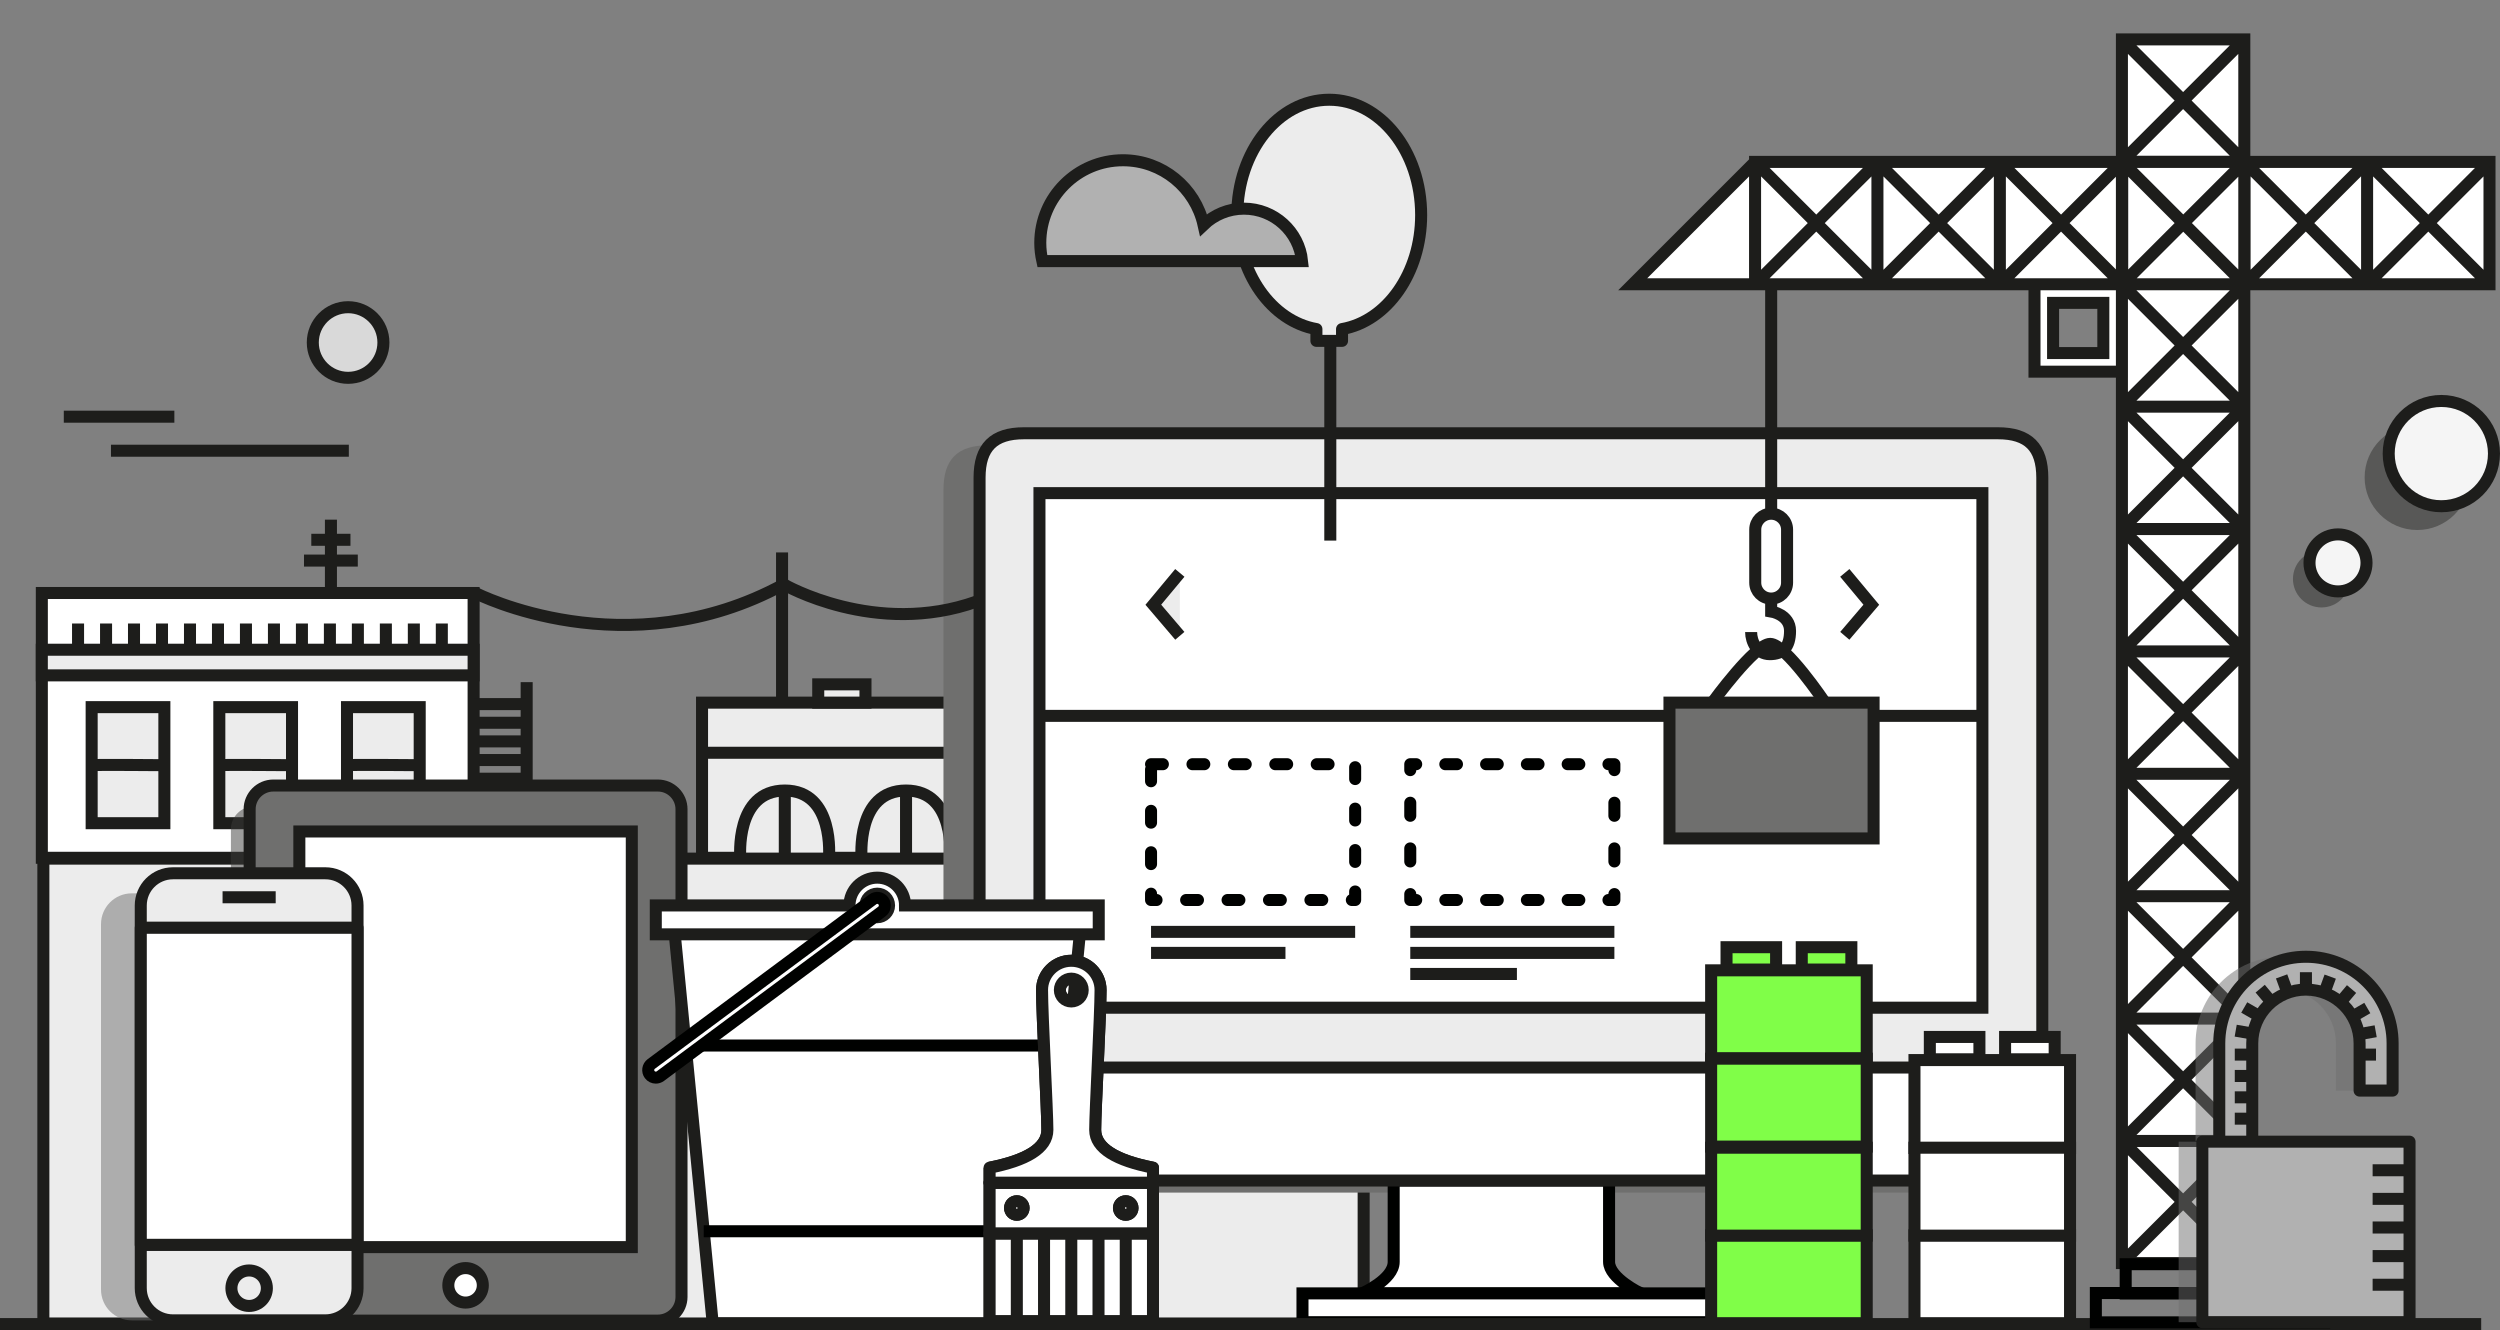 <?xml version="1.0" encoding="utf-8"?>
<!-- Generator: Adobe Illustrator 16.0.0, SVG Export Plug-In . SVG Version: 6.00 Build 0)  -->
<!DOCTYPE svg PUBLIC "-//W3C//DTD SVG 1.1//EN" "http://www.w3.org/Graphics/SVG/1.1/DTD/svg11.dtd">
<svg version="1.1" id="Ebene_1" xmlns="http://www.w3.org/2000/svg" xmlns:xlink="http://www.w3.org/1999/xlink" x="0px" y="0px"
	 width="300.725px" height="160px" viewBox="0 0 300.725 160" style="enable-background:new 0 0 300.725 160;" xml:space="preserve"
	>
<rect x="0" y="0" width="300.725" height="160" fill="#808080" stroke="none"/>
<style type="text/css">
<![CDATA[
	.st0{fill:#ECECEC;stroke:#1D1D1B;stroke-width:1.447;stroke-miterlimit:10;}
	.st1{opacity:0.5;fill:#6F6F6E;enable-background:new    ;}
	.st2{fill:none;stroke:#000100;stroke-width:1.447;stroke-miterlimit:10;}
	.st3{fill:#FFFFFF;stroke:#1D1D1B;stroke-width:1.447;stroke-linejoin:round;stroke-miterlimit:10;}
	.st4{fill:none;stroke:#000100;stroke-width:1.447;stroke-linecap:round;stroke-linejoin:round;}
	.st5{fill:#FFFFFF;stroke:#000100;stroke-width:1.447;stroke-miterlimit:10;}
	.st6{fill:none;stroke:#000100;stroke-width:1.447;stroke-linecap:round;stroke-linejoin:round;stroke-dasharray:1.57,3.924;}
	.st7{fill:#F5F5F5;stroke:#1D1D1B;stroke-width:1.447;stroke-miterlimit:10;}
	.st8{opacity:0.5;fill:#3C3C3B;enable-background:new    ;}
	.st9{fill:none;stroke:#1D1D1B;stroke-width:1.447;stroke-miterlimit:10;}
	
		.st10{fill:none;stroke:#000100;stroke-width:1.447;stroke-linecap:round;stroke-linejoin:round;stroke-miterlimit:10;stroke-dasharray:1.424,3.559;}
	.st11{fill:#B1B1B1;stroke:#1D1D1B;stroke-width:1.447;stroke-miterlimit:10;}
	.st12{fill:#FFFFFF;}
	.st13{fill:#ECECEC;stroke:#1D1D1B;stroke-width:1.447;stroke-linejoin:round;stroke-miterlimit:10;}
	.st14{fill:#FFFFFF;stroke:#1D1D1B;stroke-width:1.447;stroke-miterlimit:10;}
	.st15{fill:#6F6F6E;stroke:#1D1D1B;stroke-width:1.447;stroke-miterlimit:10;}
	.st16{fill:#B1B1B1;stroke:#1D1D1B;stroke-width:1.447;stroke-linejoin:round;stroke-miterlimit:10;}
	.st17{fill:#6F6F6E;}
	.st18{fill:none;stroke:#000100;stroke-width:1.447;stroke-linecap:round;stroke-linejoin:round;stroke-dasharray:1.402,3.504;}
	.st19{fill:none;stroke:#1D1D1B;stroke-width:1.447;stroke-linejoin:round;stroke-miterlimit:10;}
	.st20{fill:#D9D9D9;stroke:#1D1D1B;stroke-width:1.447;stroke-miterlimit:10;}
	.st21{opacity:0.4;fill:#1D1D1B;enable-background:new    ;}
	.st22{fill:#80FE48;stroke:#1D1D1B;stroke-width:1.447;stroke-miterlimit:10;}
]]>
</style>
<rect x="5.032" y="71.332" class="st14" width="51.939" height="31.852"/>
<rect x="5.03" y="78.156" class="st0" width="51.941" height="3.084"/>
<polygon class="st0" points="50.486,99.023 41.74,99.023 41.74,91.604 41.74,85.062 50.486,85.062 "/>
<path class="st0" d="M41.74,92.045c0.368-0.074,8.746,0,8.746,0"/>
<polygon class="st0" points="35.127,99.023 26.382,99.023 26.382,91.604 26.382,85.062 35.127,85.062 "/>
<path class="st0" d="M26.382,92.045c0.37-0.074,8.746,0,8.746,0"/>
<polygon class="st0" points="19.772,99.023 11.025,99.023 11.025,91.604 11.025,85.062 19.772,85.062 "/>
<path class="st0" d="M11.025,92.045c0.369-0.074,8.747,0,8.747,0"/>
<line class="st9" x1="53.146" y1="75.001" x2="53.146" y2="78.156"/>
<line class="st9" x1="49.781" y1="75.001" x2="49.781" y2="78.156"/>
<line class="st9" x1="46.415" y1="75.001" x2="46.415" y2="78.156"/>
<line class="st9" x1="43.049" y1="75.001" x2="43.049" y2="78.156"/>
<line class="st9" x1="39.684" y1="75.001" x2="39.684" y2="78.156"/>
<line class="st9" x1="36.318" y1="75.001" x2="36.318" y2="78.156"/>
<line class="st9" x1="32.953" y1="75.001" x2="32.953" y2="78.156"/>
<line class="st9" x1="29.585" y1="75.001" x2="29.585" y2="78.156"/>
<line class="st9" x1="26.221" y1="75.001" x2="26.221" y2="78.156"/>
<line class="st9" x1="22.854" y1="75.001" x2="22.854" y2="78.156"/>
<line class="st9" x1="19.486" y1="75.001" x2="19.486" y2="78.156"/>
<line class="st9" x1="16.119" y1="75.001" x2="16.119" y2="78.156"/>
<line class="st9" x1="12.758" y1="75.001" x2="12.758" y2="78.156"/>
<line class="st9" x1="9.389" y1="75.001" x2="9.389" y2="78.156"/>
<line class="st9" x1="39.808" y1="62.51" x2="39.808" y2="71.332"/>
<line class="st9" x1="37.446" y1="64.932" x2="42.157" y2="64.932"/>
<line class="st9" x1="36.567" y1="67.432" x2="43.039" y2="67.432"/>
<line class="st9" x1="63.353" y1="82.055" x2="63.353" y2="103.184"/>
<line class="st9" x1="56.972" y1="84.697" x2="63.353" y2="84.697"/>
<line class="st9" x1="56.972" y1="86.941" x2="63.353" y2="86.941"/>
<line class="st9" x1="56.972" y1="89.182" x2="63.353" y2="89.182"/>
<line class="st9" x1="56.972" y1="91.425" x2="63.353" y2="91.425"/>
<line class="st9" x1="56.972" y1="93.67" x2="63.353" y2="93.67"/>
<line class="st9" x1="56.972" y1="95.916" x2="63.353" y2="95.916"/>
<line class="st9" x1="56.972" y1="98.161" x2="63.353" y2="98.161"/>
<line class="st9" x1="56.972" y1="100.404" x2="63.353" y2="100.404"/>
<rect x="84.448" y="84.52" class="st0" width="63.093" height="18.664"/>
<rect x="98.426" y="82.32" class="st0" width="5.682" height="2.197"/>
<line class="st9" x1="84.448" y1="90.55" x2="147.541" y2="90.55"/>
<path class="st0" d="M89.052,103.184c0,0-0.691-8.092,5.351-8.092c6.038,0,5.311,8.092,5.311,8.092"/>
<line class="st9" x1="94.403" y1="95.092" x2="94.403" y2="103.184"/>
<path class="st0" d="M103.639,103.184c0,0-0.694-8.092,5.349-8.092c6.04,0,5.314,8.092,5.314,8.092"/>
<line class="st9" x1="108.988" y1="95.092" x2="108.988" y2="103.184"/>
<path class="st0" d="M118.227,103.184c0,0-0.694-8.092,5.346-8.092c6.044,0,5.315,8.092,5.315,8.092"/>
<line class="st9" x1="123.573" y1="95.092" x2="123.573" y2="103.184"/>
<path class="st0" d="M132.812,103.184c0,0-0.696-8.092,5.345-8.092c6.043,0,5.319,8.092,5.319,8.092"/>
<line class="st9" x1="138.157" y1="95.092" x2="138.157" y2="103.184"/>
<line class="st9" x1="94.074" y1="66.451" x2="94.074" y2="84.52"/>
<rect x="5.216" y="103.284" class="st0" width="158.817" height="55.919"/>
<path class="st17" d="M241.326,130.486V58.899c0-3.646-1.689-5.333-5.336-5.333H118.826c-3.65,0-5.336,1.687-5.336,5.333v71.587"/>
<path class="st17" d="M113.489,129.613v8.506c0,3.65,1.686,5.336,5.336,5.336H235.99c3.646,0,5.336-1.686,5.336-5.336v-8.506"/>
<path class="st12" d="M193.555,142.007h-25.909v9.783c0,2.146-3.813,3.791-3.813,3.791h33.535c0,0-3.812-1.81-3.812-3.791
	L193.555,142.007L193.555,142.007z"/>
<path class="st2" d="M193.555,142.007h-25.909v9.783c0,2.146-3.813,3.791-3.813,3.791h33.535c0,0-3.812-1.81-3.812-3.791
	L193.555,142.007L193.555,142.007z"/>
<path class="st9" d="M221.909,68.913l3.191,3.831l-3.191,3.738 M141.921,68.913l-3.189,3.831l3.189,3.738 M238.567,86.113H125.142
	 M151.289,117.16h-12.832 M213.65,117.16h-12.828 M225.374,114.626h-24.552 M225.374,112.094h-24.552 M182.47,117.16h-12.831
	 M163.011,114.626h-24.556 M194.194,114.626h-24.555 M163.011,112.094h-24.556 M194.194,112.094h-24.555"/>
<rect x="138.459" y="91.926" class="st12" width="24.553" height="16.336"/>
<rect x="138.459" y="91.926" class="st2" width="24.553" height="16.336"/>
<path class="st13" d="M245.668,129.038V57.451c0-3.646-1.688-5.333-5.335-5.333H123.168c-3.648,0-5.336,1.688-5.336,5.333v71.587"/>
<path class="st3" d="M117.833,128.164v8.506c0,3.65,1.688,5.337,5.336,5.337h117.165c3.646,0,5.335-1.687,5.335-5.337v-8.506"/>
<path class="st14" d="M221.909,68.913l3.191,3.831l-3.191,3.739 M141.921,68.913l-3.189,3.831l3.189,3.739 M238.567,86.113H125.142
	 M182.47,117.16h-12.829 M154.629,114.626h-16.17 M194.194,114.626h-24.553 M163.011,112.094h-24.553 M194.194,112.094h-24.553
	 M238.462,121.216H125.036V59.32h113.427L238.462,121.216L238.462,121.216z M117.834,128.415h127.831 M255.246,34.195h-10.517
	v10.514h10.517V34.195z M253.01,42.472h-6.044v-6.04h6.044V42.472z M269.968,122.525l-14.723,14.722 M255.246,122.525l14.724,14.722
	 M269.968,122.525v14.722h-14.723v-14.722 M269.968,107.801l-14.723,14.725 M255.246,107.801l14.724,14.725 M269.968,107.801v14.725
	h-14.723v-14.725 M269.968,93.085l-14.723,14.72 M255.246,93.085l14.724,14.72 M269.968,93.085v14.72h-14.723v-14.72
	 M211.118,34.195h-14.721l14.721-14.721 M225.84,34.195l-14.723-14.721 M225.84,19.475l-14.723,14.721 M225.84,34.195h-14.723
	v-14.72h14.723 M240.561,34.195l-14.725-14.721 M240.561,19.475l-14.725,14.721 M240.561,34.195h-14.725v-14.72h14.725
	 M255.284,34.195l-14.721-14.721 M255.284,19.475l-14.721,14.721 M255.284,34.195h-14.721v-14.72h14.721 M270.001,34.195
	l-14.721-14.72 M270.001,19.475l-14.721,14.72 M270.001,34.195H255.28v-14.72h14.722 M284.726,34.195l-14.726-14.721
	 M284.726,19.475l-14.726,14.721 M284.726,34.195h-14.726v-14.72h14.726 M299.461,34.195l-14.723-14.721 M299.461,19.475
	l-14.723,14.721 M284.739,19.475h14.723v14.721h-14.723V19.475z M269.968,78.36l-14.723,14.721 M255.246,78.36l14.724,14.721
	 M269.968,78.36v14.721h-14.723V78.36 M269.968,63.64l-14.723,14.721 M255.246,63.64l14.724,14.721 M269.968,63.64v14.721h-14.723
	V63.64 M269.968,48.915l-14.723,14.723 M255.246,48.915l14.724,14.723 M269.968,48.915v14.723h-14.723V48.915 M269.968,34.198
	l-14.723,14.721 M255.246,34.198l14.724,14.721 M269.968,34.198v14.721h-14.723V34.198 M269.968,19.475l-14.723,14.721
	 M255.246,19.475l14.724,14.721 M269.968,19.475v14.721h-14.723V19.475 M269.968,4.738l-14.723,14.721 M255.246,4.738l14.724,14.721
	 M269.968,19.459h-14.723V4.738h14.723V19.459z M255.246,34.195h-10.517v10.514h10.517V34.195z M253.01,42.472h-6.044v-6.04h6.044
	V42.472z M269.968,137.213l-14.723,14.721 M255.246,137.213l14.724,14.721 M269.968,137.213v14.721h-14.723v-14.721
	 M269.968,122.525l-14.723,14.722 M255.246,122.525l14.724,14.722 M269.968,122.525v14.722h-14.723v-14.722 M269.968,107.801
	l-14.723,14.725 M255.246,107.801l14.724,14.725 M269.968,107.801v14.725h-14.723v-14.725 M269.968,93.085l-14.723,14.72
	 M255.246,93.085l14.724,14.72 M269.968,93.085v14.72h-14.723v-14.72 M211.118,34.195h-14.721l14.721-14.721 M225.84,34.195
	l-14.723-14.721 M225.84,19.475l-14.723,14.721 M225.84,34.195h-14.723v-14.72h14.723 M240.561,34.195l-14.725-14.721
	 M240.561,19.475l-14.725,14.721 M240.561,34.195h-14.725v-14.72h14.725 M255.284,34.195l-14.721-14.721 M255.284,19.475
	l-14.721,14.721 M255.284,34.195h-14.721v-14.72h14.721 M270.001,34.195l-14.721-14.72 M270.001,19.475l-14.721,14.72
	 M270.001,34.195H255.28v-14.72h14.722 M284.726,34.195l-14.726-14.721 M284.726,19.475l-14.726,14.721 M284.726,34.195h-14.726
	v-14.72h14.726 M299.461,34.195l-14.723-14.721 M299.461,19.475l-14.723,14.721 M284.739,19.475h14.723v14.721h-14.723V19.475z
	 M269.968,78.36l-14.723,14.721 M255.246,78.36l14.724,14.721 M269.968,78.36v14.721h-14.723V78.36 M269.968,63.64l-14.723,14.721
	 M255.246,63.64l14.724,14.721 M269.968,63.64v14.721h-14.723V63.64 M269.968,48.915l-14.723,14.723 M255.246,48.915l14.724,14.723
	 M269.968,48.915v14.723h-14.723V48.915 M269.968,34.198l-14.723,14.721 M255.246,34.198l14.724,14.721 M269.968,34.198v14.721
	h-14.723V34.198 M269.968,19.475l-14.723,14.721 M255.246,19.475l14.724,14.721 M269.968,19.475v14.721h-14.723V19.475
	 M269.968,4.738l-14.723,14.721 M255.246,4.738l14.724,14.721 M269.968,19.459h-14.723V4.738h14.723V19.459z"/>
<rect x="200.82" y="84.518" class="st15" width="24.554" height="16.338"/>
<polyline class="st4" points="194.194,107.549 194.194,108.262 193.482,108.262 "/>
<line class="st18" x1="189.978" y1="108.262" x2="172.105" y2="108.262"/>
<polyline class="st4" points="170.353,108.262 169.641,108.262 169.641,107.549 "/>
<line class="st6" x1="169.641" y1="103.625" x2="169.641" y2="94.6"/>
<polyline class="st4" points="169.641,92.639 169.641,91.926 170.353,91.926 "/>
<line class="st18" x1="173.857" y1="91.926" x2="191.73" y2="91.926"/>
<polyline class="st4" points="193.482,91.926 194.194,91.926 194.194,92.639 "/>
<line class="st6" x1="194.194" y1="96.562" x2="194.194" y2="105.587"/>
<rect x="138.459" y="91.926" class="st12" width="24.553" height="16.336"/>
<rect x="138.459" y="91.926" class="st10" width="24.553" height="16.336"/>
<rect x="156.675" y="155.581" class="st5" width="50.166" height="3.466"/>
<path class="st9" d="M206.006,84.473c0,0,5.096-7.022,6.933-7.022c1.836,0,6.562,7.022,6.562,7.022 M213.054,72.002v1.549
	c0,0,2.27,0.365,2.27,2.34c0,1.974-0.874,2.798-2.434,2.798c-1.562,0-2.247-1.514-2.247-2.661 M214.967,70.09
	c0,1.055-0.858,1.912-1.912,1.912c-1.059,0-1.917-0.857-1.917-1.912v-6.382c0-1.056,0.858-1.913,1.917-1.913
	c1.054,0,1.912,0.857,1.912,1.913V70.09z M213.054,34.195v27.813"/>
<circle class="st20" cx="41.874" cy="41.201" r="4.248"/>
<line class="st9" x1="0" y1="159.275" x2="298.463" y2="159.275"/>
<path class="st2" d="M275.996,155.594h-20.297v-3.523h20.297V155.594z M279.586,159.064H252.11v-3.524h27.477L279.586,159.064
	L279.586,159.064z"/>
<path class="st13" d="M170.95,25.865c0-7.659-4.95-13.868-11.057-13.868c-6.107,0-11.06,6.208-11.06,13.868
	c0,7.002,4.142,12.775,9.518,13.719v1.417h3.083v-1.417C166.81,38.64,170.95,32.867,170.95,25.865z"/>
<line class="st19" x1="160.022" y1="40.959" x2="160.022" y2="65.032"/>
<path class="st11" d="M156.629,31.406c-0.363-3.543-3.356-6.307-6.997-6.307c-1.885,0-3.591,0.745-4.854,1.952
	c-0.992-4.446-4.953-7.774-9.699-7.774c-5.492,0-9.944,4.455-9.944,9.946c0,0.75,0.091,1.479,0.247,2.183H156.629z"/>
<path class="st1" d="M268.075,125.499c0-3.569,2.891-6.461,6.458-6.461c3.565,0,6.457,2.892,6.457,6.461c0,3.565,0,5.687,0,5.687
	h3.967c0,0,0,0.086,0-5.674c0-5.756-4.667-10.425-10.424-10.425c-5.758,0-10.427,4.669-10.427,10.425c0,5.76,0,11.723,0,11.723
	h3.969C268.075,137.234,268.075,129.064,268.075,125.499z"/>
<rect x="262.071" y="137.333" class="st1" width="24.923" height="21.712"/>
<path class="st16" d="M270.923,137.234c0,0,0-8.17,0-11.735c0-3.569,2.893-6.461,6.458-6.461s6.455,2.892,6.455,6.461
	c0,3.565,0,5.687,0,5.687h3.97c0,0,0,0.086,0-5.674c0-5.756-4.666-10.425-10.425-10.425c-5.757,0-10.426,4.669-10.426,10.425
	c0,5.76,0,11.723,0,11.723"/>
<rect x="264.92" y="137.333" class="st16" width="24.924" height="21.712"/>
<line class="st19" x1="289.843" y1="140.771" x2="285.403" y2="140.771"/>
<line class="st19" x1="289.843" y1="144.213" x2="285.403" y2="144.213"/>
<line class="st19" x1="289.843" y1="147.654" x2="285.403" y2="147.654"/>
<line class="st19" x1="289.843" y1="151.096" x2="285.403" y2="151.096"/>
<line class="st19" x1="289.843" y1="154.539" x2="285.403" y2="154.539"/>
<line class="st19" x1="277.381" y1="119.038" x2="277.381" y2="116.945"/>
<line class="st19" x1="275.169" y1="119.417" x2="274.454" y2="117.45"/>
<line class="st19" x1="273.219" y1="120.525" x2="271.877" y2="118.928"/>
<line class="st19" x1="271.768" y1="122.234" x2="269.959" y2="121.189"/>
<line class="st19" x1="270.989" y1="124.338" x2="268.932" y2="123.979"/>
<line class="st19" x1="283.711" y1="124.414" x2="285.77" y2="124.048"/>
<line class="st19" x1="282.958" y1="122.3" x2="284.764" y2="121.254"/>
<line class="st19" x1="281.524" y1="120.57" x2="282.868" y2="118.973"/>
<line class="st19" x1="279.587" y1="119.438" x2="280.302" y2="117.479"/>
<line class="st19" x1="283.718" y1="126.857" x2="285.81" y2="126.857"/>
<line class="st19" x1="268.821" y1="126.857" x2="270.912" y2="126.857"/>
<line class="st19" x1="268.821" y1="129.428" x2="270.912" y2="129.428"/>
<line class="st19" x1="268.821" y1="131.998" x2="270.912" y2="131.998"/>
<line class="st19" x1="268.821" y1="134.566" x2="270.912" y2="134.566"/>
<path class="st9" d="M57.262,71.365c0,0,18.048,9.249,37.018-1.068c0,0,11.034,6.407,23.202,2.058"/>
<path class="st8" d="M74.955,158.855H30.509c-1.504,0-2.733-1.229-2.733-2.733V99.75c0-1.507,1.229-2.736,2.733-2.736h44.445
	c1.502,0,2.735,1.229,2.735,2.736v56.372C77.689,157.626,76.457,158.855,74.955,158.855z"/>
<path class="st15" d="M79.131,158.855H32.875c-1.562,0-2.845-1.278-2.845-2.847v-58.67c0-1.565,1.281-2.846,2.845-2.846h46.257
	c1.565,0,2.846,1.28,2.846,2.846v58.671C81.976,157.577,80.697,158.855,79.131,158.855z"/>
<rect x="36.008" y="100.018" class="st14" width="39.991" height="49.998"/>
<circle class="st14" cx="56.003" cy="154.612" r="2.075"/>
<path class="st1" d="M37.059,111.164c0-2.046-1.661-3.704-3.705-3.704H15.856c-2.047,0-3.705,1.658-3.705,3.704v43.96
	c0,2.044,1.658,3.703,3.705,3.703h17.498c2.044,0,3.705-1.659,3.705-3.703V111.164z"/>
<path class="st0" d="M43.008,108.923c0-2.14-1.736-3.876-3.878-3.876H20.81c-2.145,0-3.878,1.737-3.878,3.876v46.024
	c0,2.145,1.733,3.88,3.878,3.88H39.13c2.142,0,3.878-1.735,3.878-3.88V108.923z"/>
<line class="st9" x1="43.108" y1="149.738" x2="16.832" y2="149.738"/>
<line class="st9" x1="16.832" y1="111.607" x2="43.108" y2="111.607"/>
<path class="st0" d="M32.101,154.957c0-1.178-0.953-2.133-2.135-2.133c-1.177,0-2.129,0.955-2.129,2.133
	c0,1.18,0.952,2.135,2.129,2.135C31.148,157.092,32.101,156.137,32.101,154.957z"/>
<line class="st9" x1="26.772" y1="107.932" x2="33.163" y2="107.932"/>
<rect x="16.935" y="111.607" class="st3" width="26.072" height="38.131"/>
<path class="st14" d="M105.525,110.335c-0.782,0-1.418-0.635-1.418-1.421c0-0.783,0.636-1.417,1.418-1.417
	c0.785,0,1.42,0.635,1.42,1.417C106.945,109.7,106.311,110.335,105.525,110.335z M132.167,108.914v3.477H78.885v-3.477h23.3
	c0-1.842,1.499-3.342,3.341-3.342c1.848,0,3.343,1.5,3.343,3.342H132.167z M125.325,159.16H85.731l-4.566-46.77h48.725
	L125.325,159.16z"/>
<path class="st12" d="M78.887,129.627c-0.279,0-0.557-0.126-0.733-0.367c-0.3-0.402-0.215-0.976,0.188-1.277l26.64-19.793
	c0.404-0.305,0.978-0.225,1.276,0.185c0.3,0.403,0.219,0.976-0.188,1.278l-26.64,19.797
	C79.267,129.566,79.076,129.627,78.887,129.627"/>
<path class="st2" d="M78.887,129.627c-0.279,0-0.557-0.126-0.733-0.367c-0.3-0.402-0.215-0.976,0.188-1.277l26.64-19.793
	c0.404-0.305,0.978-0.225,1.276,0.185c0.3,0.403,0.219,0.976-0.188,1.278l-26.64,19.797
	C79.267,129.566,79.076,129.627,78.887,129.627z"/>
<line class="st2" x1="84.653" y1="148.107" x2="126.401" y2="148.107"/>
<line class="st2" x1="84.386" y1="125.766" x2="128.582" y2="125.766"/>
<rect x="119.039" y="148.357" class="st3" width="19.654" height="10.557"/>
<rect x="119.039" y="148.357" class="st3" width="19.654" height="10.557"/>
<rect x="119.039" y="142.266" class="st3" width="19.654" height="6.094"/>
<rect x="119.039" y="142.266" class="st3" width="19.654" height="6.094"/>
<line class="st19" x1="135.417" y1="158.914" x2="135.417" y2="148.357"/>
<line class="st19" x1="132.14" y1="158.914" x2="132.14" y2="148.357"/>
<line class="st19" x1="128.865" y1="158.914" x2="128.865" y2="148.357"/>
<line class="st19" x1="125.588" y1="158.914" x2="125.588" y2="148.357"/>
<line class="st19" x1="122.314" y1="158.914" x2="122.314" y2="148.357"/>
<path class="st3" d="M134.599,145.311c0-0.449,0.366-0.814,0.816-0.814c0.449,0,0.813,0.365,0.813,0.814
	c0,0.451-0.364,0.815-0.813,0.815C134.966,146.126,134.599,145.762,134.599,145.311"/>
<circle class="st3" cx="135.415" cy="145.311" r="0.815"/>
<path class="st3" d="M121.498,145.311c0-0.449,0.365-0.814,0.816-0.814c0.45,0,0.812,0.365,0.812,0.814
	c0,0.451-0.362,0.815-0.812,0.815C121.863,146.126,121.498,145.762,121.498,145.311"/>
<circle class="st3" cx="122.312" cy="145.311" r="0.815"/>
<path class="st3" d="M127.492,119.089c0-0.756,0.614-1.37,1.373-1.37c0.758,0,1.373,0.614,1.373,1.37
	c0,0.763-0.615,1.377-1.373,1.377C128.106,120.466,127.492,119.852,127.492,119.089 M119.039,140.462v1.804h9.826h1.759h8.069
	v-1.804c-4.378-0.858-6.952-2.317-6.952-4.549c0-2.229,0.645-13.901,0.645-16.824c0-1.94-1.576-3.519-3.521-3.519
	s-3.518,1.578-3.518,3.519c0,2.923,0.642,14.595,0.642,16.824C125.989,138.145,123.414,139.604,119.039,140.462"/>
<path class="st3" d="M127.492,119.089c0-0.756,0.614-1.37,1.373-1.37c0.758,0,1.373,0.614,1.373,1.37
	c0,0.763-0.615,1.377-1.373,1.377C128.106,120.466,127.492,119.852,127.492,119.089z M119.039,140.462v1.804h9.826h1.759h8.069
	v-1.804c-4.378-0.858-6.952-2.317-6.952-4.549c0-2.229,0.645-13.901,0.645-16.824c0-1.94-1.576-3.519-3.521-3.519
	s-3.518,1.578-3.518,3.519c0,2.923,0.642,14.595,0.642,16.824C125.989,138.145,123.414,139.604,119.039,140.462z"/>
<rect x="205.833" y="116.721" class="st22" width="18.715" height="10.577"/>
<rect x="205.833" y="127.348" class="st22" width="18.715" height="10.576"/>
<rect x="205.833" y="148.591" class="st22" width="18.715" height="10.575"/>
<rect x="205.833" y="138.057" class="st22" width="18.715" height="10.578"/>
<rect x="207.684" y="113.939" class="st22" width="5.963" height="2.688"/>
<rect x="216.734" y="113.939" class="st22" width="5.966" height="2.688"/>
<rect x="230.291" y="127.516" class="st14" width="18.715" height="10.576"/>
<rect x="230.291" y="148.591" class="st14" width="18.715" height="10.575"/>
<rect x="230.291" y="138.057" class="st14" width="18.715" height="10.578"/>
<rect x="232.14" y="124.734" class="st14" width="5.964" height="2.688"/>
<rect x="241.192" y="124.734" class="st14" width="5.965" height="2.688"/>
<line class="st9" x1="13.348" y1="54.217" x2="41.961" y2="54.217"/>
<line class="st9" x1="7.673" y1="50.124" x2="20.974" y2="50.124"/>
<circle class="st21" cx="290.773" cy="57.423" r="6.332"/>
<circle class="st21" cx="279.25" cy="69.64" r="3.43"/>
<circle class="st7" cx="293.668" cy="54.564" r="6.332"/>
<circle class="st7" cx="281.239" cy="67.711" r="3.43"/>
</svg>

